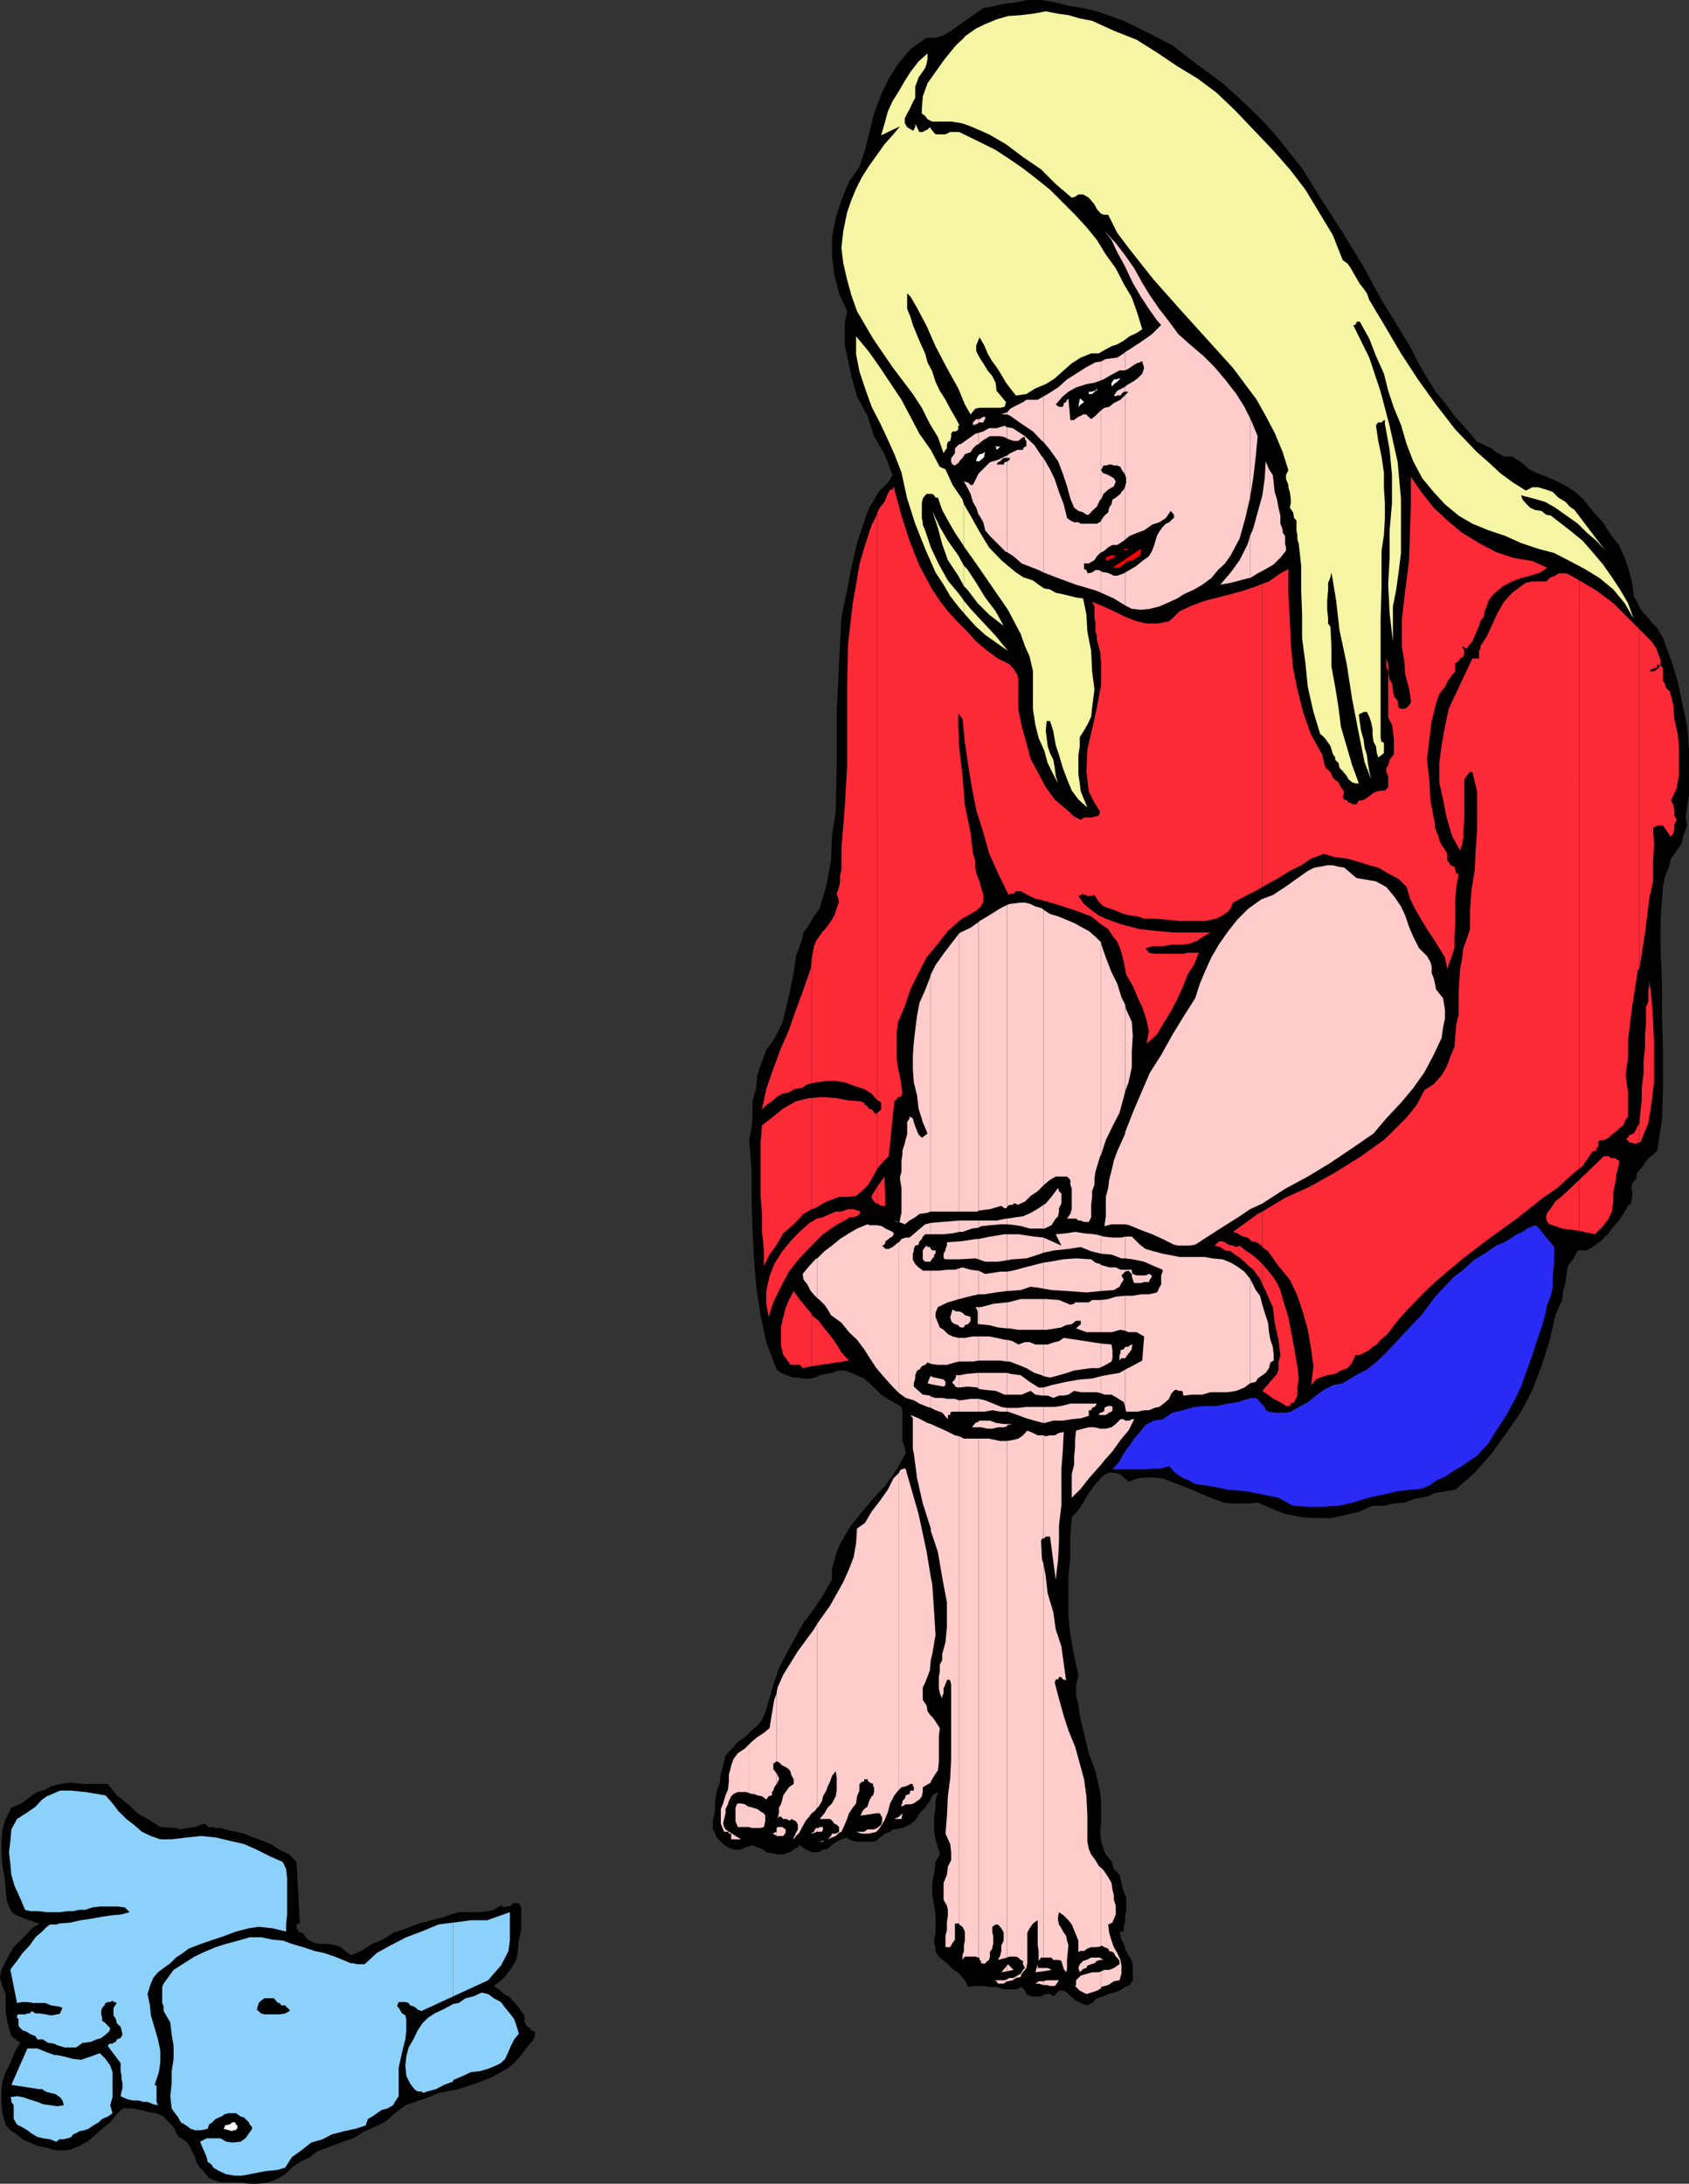 <svg xmlns="http://www.w3.org/2000/svg" width="357.098" height="461.598"><rect width="100%" height="100%" fill="#333333" stroke="none"/><path d="m258.5 17.598 3.098 2.8 3.101 2.899 2.899 2.902 2.699 3.098 5 6.3 4.3 6.903 4.301 6.7 4.399 7.198 3.8 7 4.301 7 1.7 2.801 1.699 3.399L301.5 79.5l1.898 3.098 2.102 2.601 2.2 2.899 2.398 2.699 2.199 2.601 1.203.5.898.5 1 .399.899.8.8.403.903.5h1.7l1.898 1.2 1.699 1.5 1.902.898 1.899.699 2.199 1 1.902 1 1.899 1.203 1.699 1.598 1.902 2.402 2.2 2.398 1.699 2.7 1.699 2.101 1.203 2.7.898 2.601.7 2.7.3 2.8.7 1.2.699 1.5.703.898 1 1 .7 1 1 .902.898 1.5.5.898 1.699 4.602 1.402 4.5 1 4.797 1 4.601.399 5V168l-.7 4.598.301 1.902-.8 2.2-.399 1.698-1 1.399-1.203 1.703-.5 1.898-.7 1.7-.5 2.101-.5 7v7l.301 6.7v7.398l.2 7v7.203l-.2 6.898-1 6.801-.898.899-1 .699-.703 1-.7 1-1 1.203-.199 1.2-.8.898-.2 1.199.2.5V253l-.2.7v.698l-.5.301-.199.2-1 1.699-.902 1.402-1.5 1.7-.899 1.198-1.5 1.5-1.699 1.2-1.199.699h-1.902l-.899 1.703-1.199 1.598-.3 1.699L331 271l-.5 1.898-.203 1.899-.797 1.703-.703 1.7-1.2 5.3-1.699 5.297-1.898 5-2.402 4.601-3.098 4.5-3.102 4.301-3.601 4.098-4.098 3.601-1.902.301-2.399.399-1.898.8-2.402.399-2 .8-2.399.2-2.101.5h-2.399L287.5 319.5l-2.8.7-3.403.698h-3.399l-2.8-.199-3.399-.699-3.101-1.203-2.7-1.2-1.898.2h-3.602l-1.699-.2-3.3-1.199-3.399-1.5-6.203-2.398-1.899-.203H242.2l-1.699.203-1.902.7-1-.903-.899-.7-1.199-.3h-1l-.703.3-1 .7-.5.703-.7.7-1.398 1.898-1 1.699-1.199 1.902-1.402 1.5-.301 4.098v4.3l-.399 4.102v8.598l.399 3.8.8 4.403.903 4-.5 2.2v2.198l.5 1.899.297 2.402.902 3.801 1 4.098 1.399 3.8 1 4.399.199 1.902V385l-.2 2.2.2 1.898.5 1.699.5 1.203 1.203 1.398.5 1.7 1.2 1.199.398 1.703.5 1.898.5 1.2V404l-.2.898v1l-.3 1.399v1h-.7v.203h-.199l.399 1.5.5.898.5 1.5.5.899.699 1.203.203 1v3.098l-.703 1-.899.402-1.199.797-1.199.402-1.203.301-1 .5-1.399.398-1 1-1.199.5-1.199-.5-1-.5-.902-.699-1-1-.7-.402h-1L222.7 422l-.699-.5h-.902l-1 .5h-2.2l-.898-.5-.3-.703-.7-.797-1.203.5H212.2l-1.5-.5h-1.601l-1.2-.203H206.2l-1.5.203-.699-1.402-1.203-1.399-1.399-1L200.2 415l-1.5-1.203-.902-1.2v-1l-.297-.699V410l.297-1.5v-3.602l-.297-2.101-.402-2.399V398l.402-2 .297-2.402.902-1.598-.402-1.5-.5-1.703-.297-1.598v-3.402l.297-1.7v-1.699l.5-1.601-1.2.703-.5 1.2-1 1.398-1.199 1.199-.898 1.5-1.203.902-1.5.7-1.7.3h-.398l-.5.5-.5.2-.699.199-.5.5-.5.3-.703.7-.7.199H181l-.703-.2-.797-.3-.402-.399-1.2.399-1 .5-1 .703-.898.797-1 .203-.902.5h-1.5l-1.2-.5-1.398-1-.3.5-.7.297-.203.203-.7.5-.8.2-.7.3h-1.199l-1.199-.3-1.199-.2-.902-.703-1-.297-1-.5-1.399.5-1.199.5h-1l-.902-.203-.7-.297-1-.703-1.398-1.399-.3-1-.5-.699v-1.902l.5-2v-2.098l.3-1.902.7-2 .198-1.899.5-1.699.5-2.101 1.399-1.5 1.203-1.399 1.5-1 1.398-1.402 1.2-1 1-1.2.699-1.597.703-2.402 1-3.399 1.2-3.601 1.597-3.098 1.703-3.102 1.898-3.398 2.2-2.902 1.902-2.899 1.898-3.3v-2.2l.5-1.902.5-1.7.7-1.699 1.902-3.3 2.398-3.098 2.7-3.203 2.601-2.797 2.399-3.402 1.902-3.399-.203-1.199-.5-1.402v-6l-.2-1.2L188.2 296l-1.902-1.203-1.7-1.7-1.898-1.699-2.199-1-1.902-.699h-1.2l-1.5.5-1.199.2-1.402.3-1 .5-.899.2h-1.5l-1.199-.2h-.902l-1.5-.5-1.2-.5-.898-.699-2.199-5.8-1.203-5.7-.899-6-.5-6-.3-6.3-.2-6.5v-5.7l-.5-6.5.5-2.602.2-2.398v-3.203l.8-2.797.2-2.703 1-2.899L162 222l1.7-2.402 1.698-3.301.899-3.598.8-3.601.7-3.399.5-3.601 1.203-3.301.398-1.7 1.2-1.699 1-1.699 1.199-1.699 1.402-4.8 1-5.2.2-5.3.8-5.102.2-10.5v-10.301l.5-10.399.5-10 1.199-5.601L180 120l1.2-5.203 1.698-5.098.5-1.402.5-1.2.7-1 .699-1.398.703-1 1-.902.898-1 .801-1.399L187 96l-2.203-3.8-1.399-4.302-2.199-4.101L180 79.5l-.902-4.3-.5-2.2v-4.602l.5-2.601-1.7-3.797-1-3.902-.5-4.098v-3.8l.801-4.102 1.2-3.801 1.601-3.899 2.2-3.101 1.198-3.598 1-4.101.899-3.598 1.5-4 1.601-3.402 2-3.098 1.399-1.703 1.203-1.399L195.898 8h1.899l1.703-.5 1.598-1 1.699-1.203 1.703-1.2 3.398-2.398 1.399-.199 2.902-.703L214.797.5l2.402-.5h3.098L223 .5l2.898.7 3.102.5 2.898.698 5.7 2 5.3 2.602 5 2.598L252 12.797l6.5 4.8"/><path fill="#f5f5a3" d="m203.797 129.598.703.8 1.7 1.899 2.097 1.902 2.402 1.7 2.399 1.699-2.598-3.2-2.602-2.8-2.699-2.899-1.402-1.699v2.598"/><path fill="#f5f5a3" d="m203.797 127-1-1.402-2.399-2.899-1.898-3.402-1.703-3.598-1.2-3.601-.5-1.2v-.5l-.199-.898v-3.102l.2-1 .5-.699.3-.3h1.2l.402.3.297.5h.5l.902 2.598 1.2 2.203 1.5 2.598L203.5 115l.297.5v-8.902l-.297-1-2.102-3.098-1.5-3.3-1.199-.5-1.902-3.602-2.399-3.399-1.898-3.601-1.902-3.598-2.399-3.602-2.199-3.3-2.402-3.399L181 71.098v3.8l.7 3.602 1.198 3.598L184.297 86 186 89.297l1.7 3.601L189.097 96l1.5 3.898 1.199 5.5 1.703 5.301 2.098 5.301 2.199 5 1.703 2.598 1.398 2.402 1.7 2.2 1.199 1.398V127"/><path fill="#f5f5a3" d="m203.797 123.898.703.7 2.2 2.902 2.398 2.398 3.101 2.399-1.699-3.098-2.203-2.902-1.899-3.098-1.898-2.902-.703-.7v4.301"/><path fill="#f5f5a3" d="m203.797 119.598-1.2-2.2-2.199-3.101-1.699-2.899-1.601-3.398 1.199 3.598.902 3.402 1.2 3.398 2.199 3.301 1.199 2.2v-4.301m0-4.098 2.902 4.098 3.301 4.8 3.098 4.5 2.699 5.102.902 2.598 1 2.199.7 3.101V150l.5 3.2.699 2.8 1.199 2.7.703 2.597 1.2 2.402 1 1.899-.5-1.598-.2-1.703-.3-1.7-.7-1.398-.5-1.5-.203-1.699-.2-1.602.2-2H222l.7 2.2.5 2.902.698 2.098.801 2.699.899 2.402 1 2.399L228 169l1.898 1.7-.699-1.7-.699-1.703-.203-1.7L228 163.7v-4.101l.297-1.899v-1.902l.902-1.399.7-1.199.8-1.699.2-1.902.5-3.899-.5-3.8-.2-4.301-.8-4.098-.2-3.602L229 126.5l-1.5-.203-1.203-.297-1.598-.402-1.5-.301-1.199-.7-1.203-.199-1.2-.8-1.199-.899-2.101-.699-1.5-1-1.7-1.402-1.398-1.2-2.601-2.699-2-3.3-1.899-3.399-1.402-2.402v8.902m0-30.5.203.5 1.2 2.098 1-1.2.898-.199h4.402l.898-.199.301-1-2-2.402-.199-1.7-.703-1.398-1-1.203-.899-1.5-.8-1.2-.7-1.398V73l.301-.703.399-1 1 1.703.699 1.7 1 1.698.902 1.2 1 1.601 1 1.7.899 1.199 1.199 1.5 2.203-.301 1.898-1.2 2.2-.898L223 80l1.898-1.703 1.7-1.5 1.902-1.2 2.2-.898h1.597L233.5 74l1.5-.8 1.2-.403 1.398-.797 1.199-.902 1.5-.7 1.203-.8-1-3.301-1.203-3.399-1.7-2.898-1.699-3.3-2.101-2.903-1.899-3.098L229.7 48l-2.402-2.602-2.598-2.601-2.699-2.7L219.398 38l-3.101-2.402-2.899-2-2.898-1.899L207.098 30l-3.301-1.602V85m0-56.602-1-.5h-1.899l-1 .5h-2.101l-.7-.8-.5-.7-.5.5-.5.2-.5.3h-.699l-.199-.3-.3-.7-.399-.699v.7l-.3.5v.199h-.2l-1.203-.7-.5-.898v-1l.5-1 .5-.902.703-1.5.5-.899v-2.402l.398-1 .301-.899 1.399-2 .3-.898.2-1v-1.203L194.199 13l-1.699 2.2-1.203 1.898-1.399 2.402-1.199 1.898-1 2.2-.699 2.601-.703 2.399 4-1.899-1.598 1.899L187 30.5l-1.703 2.398-1.7 2.399L182.2 37.5l-1.2 2.398-1 2.399-.902 2.601-.801 3.899-.399 3.601.399 3.301.8 3.399.903 3.3 1.2 3.399 1.698 2.902 1.7 2.899 4.101 6L193 83.297l1.898 2.902 1.7 3.399 1.699 2.8 1.203 3.399.398-.7.301-.3v-.7l.2-.699.5-.199.199-.8v-.7l.3-.5h.7l.5-.402V90h.199v-.203l-.899-1.7-1-1.699-1-1.898-1.199-1.902-.902-1.899-.7-2.199-1-1.902-.5-1.899-.699-1.5-.699-1.601-.699-1.7-.5-1.199-.5-1.699-.703-1.703V62l.703.7 1.398 2.398 2 3.8 1.899 4.301 2.402 4.598 2.399 4.3L203.797 85V28.398"/><path fill="#f5f5a3" d="m203.797 26.2 1.402.5 3.899 1.698 3.601 2.102 3.598 2.7 3.8 2.597 3.102 3.101 3.399 2.899.699-.2.703-.5h1l1.2.7 1.198 1.402.5 1 .899 1 .703.2h.797l1.902 3.8 2.399 3.2 2.601 3.3 2.7 3.399 5.5 6.199 5.699 6.3 5.601 6.2 5 6.703 1.899 3.398L269.5 91.5l1.7 4.098 1.198 3.8-.5 1v.899l.5 1.203v.5l.301 1 .2 1.398v1l-.2.899.7 1 .199 1.203.5.5v2.098l.199 1V114l.3 1 .5 4.598v5l.2 5.3v5L276 140.2l.5 5 1.2 5.301 1.398 4.598.8.699.399.5.5.703.5.7.203.698.297 1 .5.7v.5l.703.699.2 1 .698.703.801 1 .399.7.8.698.7.2h.699l-1.399-3.801-1.199-4.098-1.199-4.101-.5-4-.703-4.399-.797-4.3v-4.102l-.203-4.297-.5-.703v-1.2l-.2-1.699V127l.2-2.203v-1.598l.5-1.199.203-1 .297 1.7.703 4.3.7 6.2 1.5 7 1.198 7.698 1.399 7.2 1.203 6 1.398 3.601L289.5 163l-.3-1.703-.2-1.7-.5-1.597-.203-1.703-.5-1.7-.297-1.898-.203-1.699h.203v-.203h.297l.5-.297H289l.5 1 .398 1.2.301 1.398v1.199l.2 1.5.5.902.199 1.5.3.899.7-.5.5-.399V157l-.5-.203-.2-.797v-25.402l.2-6.7v-7.5l.5-3.3.199-3.399v-3.3l-.2-3.399v-3.102l-.5-3.398-.699-3.3-.5-3.403h.2v-.2l.3-.3h.7l.5-.5h.199v.8l1 5.5.5 5.301v6l-.5 5.7v5.8l-.297 5.7.297 6 .703 6v-7.399l.7-3.601.5-3.598.5-4.102v-11.5l-.7-7.699L293.797 90l-1.899-7.203-2.398-7.2-3.402-6.898h.5v-.3h.199V68h.703l2 3.598 1.398 3.601 1.7 3.801.902 3.598 1.2 3.601 1.5 3.598 1.198 4.101 1.399 3.602 1.902 3.598 2.399 2.902 2.402 2.598 2.898 2.402 2.899 1.7 3.402 1.398 3.598 1.199 3.3 1.5L325.2 116l3.399.898 3.3 1.7 3.2 1.699 3.101 1.902 2.899 2.399 2.402 2.902 1.898 3.297-1.199-3.297-1.699-2.902-1.703-2.598-1.899-2.703-2.199-2.598-2.101-2.402-2.7-2.2-3.101-2.398-.899-.699-1-.203-1-.797-1.398-.203-1-.5-.703-.7-.899-1-.3-.898 2.699.7 2.402.699 2.098 1.199L331.2 109l2.399 1.7 1.902 1.898 2 1.699 1.898 2.101-6.5-8.601-1-.7-.898-1-1.5-.898-1.203-1.199-1.399-.5-1.699-.5H324l-1.402.7-2.7-1.7-2.601-1.902-2.598-2.399-2.402-2.101-4.598-4.801-4.101-5.297-3.801-5.3-3.598-5.5-3.402-5.802-3.297-5.5L289 62l-.703-1-.797-1-.703-1.203-.7-1.2-.5-.898-.699-1-1-.699-2.101-5.3L276 40.097l-3.3-4.301-3.602-4.098L265 27.4l-3.902-4.102-4-3.797-3.899-2.902L248.9 14l-4.301-2.902-4.301-2.7L235.5 6.5l-4.602-2.102-2.601-.5-2.399-.699-2.199-.3-2.601-.5-2.7.5-2.601.3-2.7.2-2.398.699-2.402 1-1.899.902L204 7.7l-.203.3v18.2m0-18.2-1.7 1.598-1 1.199-1.597 2-1.703 2.402-1.7 2.399-1 2.8-.199 2.7V24l.7.5.5.7 1 .5h4l2 .3.699.2V8"/><path fill="#fcc" d="m158.398 386.2.5.198h1.899l.703-.199.297-1.199v-1.203l-.297-.5-.402-.2-1-.699-1-.3-.7-.2v4.301m0-4.301h-.199l-.699-.5-1-.199h-.5l-.203.2-.297.699V385l.297.7.203.5h2.398v-4.302m0-2.898.5.2h.5l.7.3 1 .2.699.5.203.198.5-.699.7-.199v-.703l.3-.297.2-.703.5-.7v-2.199l-.5-.699-.2-.199v-1.203l.7-.5v-14.399l-.5 1.399-.5 2.902-.5 3.098-1.2 1-1.402.902-1.2 1-.5.5V379"/><path fill="#fcc" d="m158.398 368.7-.898.898-1.5 1-.902 1.199-.5 1.402-.5 2v1.399l-.2 1.699-.5 1.203-.5 1.7-.5 1.198v3.102l.7 1.7h.8l.2.198v.2h.5v1.199h2.101l-.699-.399-.5-.3-.703-.5-.7-.399-.699-.5-.3-.5-.2-.699.2-1 .3-1.203v-.899l.5-1 .2-.699.5-1 .5-.5.902-.402h1.7l.698.203v-10.3m5.802 19.398h1.398l.5-.7v-.699l-.7-.5h-1l-.199.2v1.699"/><path fill="#fcc" d="m164.2 387.2-1 .398h.3l.7.5v-.899m0-10.101.198-.301.301-.7v-.199l-.3-.699-.2-.3v2.199"/><path fill="#fcc" d="m164.2 372.297.5.203.698.7.7.3.699.5.3.398.2.801.5.899v1l-1 .699-.7 1-.5.703-.199.898-.3 1-.399.7v1l-.3 1.402.3-.5h.399l.5.5h.699l.5.297h.3l.2-.297 1 .5.402.7v1l-.402.698-.297.7-.203.3v.399l.5-.7.703-.699.5-1 .398-.699.5-.902.7-.797.5-.703.699-.5.5-.7V343.2l-.7 1.2-3.397 4.6-3.101 5-1.2 2.7-.199 1.198v14.399m8.597 14.903h1l.203-.5v-.5h-.703l-.2.198h-.3v.801"/><path fill="#fcc" d="M172.797 386.398h-.2l-.3.301-.2.5-.5.2v.199l.5-.2h.2l.3-.199h.2v-.8m0-4.301.3-.2.7-1.199.203-1 .7-1.199.3-.902.5-1 .398-1.2.801-1 .2 1.5v2.602l-.2 1.2-.8 1.5-.899.898-.703 1.199-1 1.203h2.203l.398.297.5.703.5.2.5.5v1l-.699.398h-.8l-.2.5-.699.699-.703.3H174l-.703.2h.5l.5-.2.703-.3.898-.399.801-.3.7-.7.5-.199.699-1.5.5-1.199.402-1.203.797-1.2.703-.898.2-1.5.5-1.199v-1.402h.198v-.301h.301v-.2h.5v-.5h.7l.199.5.3.2.7.3v.5l.199.2v1l-.2.703-.3.2-.399.698-.3.801-.2.7-.699.5-.5.699v.199l-.3.5 3.398-.5H186l.297.5V384h.203v1l-.203.7-.797.698-.703.301h-1.399l-.699.5H181l1.2.399h1.398l1-.2.699-.199.703-.8 1-1.602.7-1.7.5-1.898.898-1.699.8-1 .2-.203v-67l-1.2 1.203-1.199 2.398-1.699 2.399-1.703 2.203-1.399 2.398-1.699 1.2-.199 3.101-.5 2.899-1 2.601-1.203 2.7-2.797 5-2.703 3.8v38.899m0-107.7.5.399 1 1 .703 1 .7 1.203 2.198 1.598 1.602 2 1.7 1.601 1.5 2 1.198 1.899 1.399 2.101 1.703 2 1.7 1.899 1.198 1.199.2.203v-31.902h-.2l-.8.699-.399.3-.8.403h-.7l-.699-.703.5-.2.2-.5v-.199l.698-.5.301-.3.5-.2.2-.5h.199l-.399-.5-.8-.398-.7-.3-.699-.5-1-.2h-1.602l-.5-.203-2.199.902-1.699 1-1.902 1.2-1.7 1.398-1.601 1.203-1.5 1.5v8.398"/><path fill="#fcc" d="M172.797 266h-.2l-1.5 1.598-1.398 1.699.2 1.203.8 1 .7 1.398.898 1 .5.5V266m17.301 118.5h.5l.199-1.203-.7.703v.5"/><path fill="#fcc" d="m190.098 384-1 .5h1zm0-5.703.5-.5.902-.2 1-.5h.5v.5h.2v.903h-.7l-.203.7-.797.3-.203.7-.5.5v.5l-.2.198v.5l.903-.5h1l.7-.199.698-.5.5-.3.5-.7.2-.902v-1l1.699-1v-14.098l-.7-1-.199-1.199-.8-1.203v-2.598l.5-1 1-2.601.199-2.2v-17.5l-.899-5.5L194.2 320l-2.699-9.402-.203-.2-.7.2-.3.199-.2.5v67m0-83.797 1.402 1 1.7.5 1.198.7 1.7.698.699.2v-2.399l-.2-.199-1.5-.203-.898-.797-1-.902v-.7l.301-1v-.699l.398-1 .5-.199.5-.703.7-.297.5-.5.699.297v-19.7h-1.7l-.199-.199-.699-.5-.699-.699-.3-.5-.2-.5V265l.2-.5v-.5l.3-.703.7-.2.198-.699.5-.5.2-.5.5-.5h1.199V258.5l-1.2.297-3.3 2.8h-.797l-.902.301-.5.7V294.5m0-36.203 1.199.5 1-.797 1.203-.703.898-.7 1.5-.199.899-.3V206l-.2.7-1 2.597-1.199 2.703-.5 2.598-.398 3.101-.3 2.7-.2 2.8v2.7l.2 2.898.698 2.8.301 2.7.899 2.902 1 2.399-.5.402-.7.5-.699-.703-.3-.7-.399-1-.3-.898-.2-.8-.703-.399v.398l-.5.801v2.598l-.297 1-.203.902-.5 1.5v.899l-.2 1.199v2.402l-.3 1v.7l.3 1.699v5.3l-.3 1.2V258l-.2.297m6.7 118.301.703-1.2.797-1.199.203-1.699V367l.2-1.703-.903-1.399-.7-1-.3-.199v13.899m0-25.7.3-1.199.7-4.101-.297-4.801-.402-6-.301-1.399v17.5"/><path fill="#fcc" d="m196.797 323.598 1.5 4.5.902 5.3 1 5.301V344l-.3 3.098-.7 2.601v1.2l-.5 1v1.398l-.199 1.203v2.398l.2 1 .5 1.2v-.5l.3-.7v-1l.398-.898.301-.8.2-.2.5.2.199 1v15.597l-.2 4.101-.5 3.801L200.2 384l-.3 3.598 1 2.199.199 1.703v1.7l-.7 1.398-.199 1.699-.7 1.703v3.598l.7 1.199.198.902v1.2l-.199 1.5V408l-.3 1.2v2.398h1l.199-.399.3-.5.5-.699v-3.402h.899v.199-103.2l-.899-.199-2-1-1.601-.699-1.5-.699v22.598m0-22.598-.7-.203-1.898-1-1.699-.7.5.7v6.5l.2.902.698 5.301 1.2 5.297 1.699 5.3v.5V301m0-3.402 1 .5 1.402.5 1.2 1.402v-.902h.5v-.5h.199v-.2h1.699V296l-.899-.3h-1.5l-1.199-.2h-1.402l-1-.3v2.398m0-5 2.703.5.398-.301v-.7l-.398-.5-.8-.199h-.2l-.703-.199h-.297l-.703-.3v1.699m0-1.7v-.199l-.7 1.7.7.199v-1.7m0-2.601 1.5.203h1.902l1.7-.5.898-.203v-5h-.2l-1.199-.297-1-.5-.898-.902-.8-.5-.403-1-.5-1.2v-.898l.5-1.203 2.101-1 2.399-.7v-6.5l-.899.301H200.2l-1.699.2h-1.703v19.699m-.001-21.899.3-.199V266l.403-.3v-.5l.297-.2v-.703h-.7l-.3-.297v2.398m0-2.398-.2-.402h-.5l-.199-.301-.3.3-.5.7v1.902l.5.5h1.199V264m0-3.102h2.703l1.898-.199 1.399-.3V258l-3.598.297-2.402.203v2.398m0-4.8h6v-58.801l-1.7 2.203-1.597 2.098-1.703 2.402-1 2v50.098"/><path fill="#fcc" d="m202.797 406.797.703.5.5 1v1.902l-.203 1v1.2l-.297.898v1l.297-.5.203-.2h2.398l.301.2h.2v-109.7h-3.102l-1-.5v103.2m0-108.399h4.101V295.7H205.2l-2.101.301h-.301v2.398m-.001-5.102 1.703-.2 2.2.2.198.3V290.2h-.199l-2.199.2-1.703.3v2.598"/><path fill="#fcc" d="M202.797 290.7h-.7v.5l-.199.198v.2l-.5.5v.3l.5.399v.3l.7.2h.199v-2.598m0-2.902h2.902l1.2-.2V282.5h-1.2l-1.699.297h-1.203v5m0-7.399.3.2h.7l.203-.5.7-.2.5-.699v-.8l-.5-.2-.7-.199-.5-.5-.703-.3v3.198m0-3.198h-.7l-.699-.403-.5 1.601.2.801.3.399.5.3.7.2.199.3V277.2m0-2.602 2.703-.7 1.398-.3v-5h-.199l-1.5-.2-1.699-.5-.703.2v6.5m0-8.398 3.402-.2.7.2v-4.302h-.5l-3.301.5h-.301v3.801m0-3.801-2.598.2v.699l-.3.703v.297l-.399.703v1l.398.2h2.899v-3.802m0-2h.703l2-.699 1.398-.199V258h-4.101v2.398m0-4.3h3.902l.2-.2v-61l-1.7 1.2-2.101 1-.301.199v58.8m0-158.597.703-.703.5-.797 1.2-.402.5-.801.698-.7.5-.199V91.5l-.699.2-1.699 1.198-1.402 1h-.301V97.5m0-3.602-.899.899v1l-.5.703-.3.297v.902l.3.5.5.2.899-.7v-3.8m4.101 319.898h.2v.5l.3.203v.5h.5v.2l.399-.2.5-.5.3-.203.2-.7v-1l.5-.699v-.3l.203-.7V409.2l-.203-.699v-1.203l.703-.5h.5l.7.8.5.903v1.7l-.5 1v1.198l-.2.899-.5 1 1.898-.5v-109.2H211.5l-1-.199-1.402-.3h-2.2v109.699m0-112.098h.5l1.399.3h1l1.203-.3h1.2l.698-.2v-.5h-.699l-1.5-.203-1.402-.5h-2.2l-.199.203v1.2m0-1.2-.699.297-.699.902h1.398V300.5m0-2.102h1.2l1.699-.3 1.703.3h1.398v-.8l-1.199-.2L210 296.7l-1.703-.699-1.399-.3v2.698m0-4.801 1.399.199 2.203.203 1.898.797h.5v-4.598h-6v3.399"/><path fill="#fcc" d="M206.898 287.598h4.602l1.398.199v-4.598h-.5l-1.699-.402-1.601-.297h-2.2v5.098m0-7.7 2.2.2 1.902.5 1.898.199v-5.5l-2.898.3-2.602.7h-.5v3.601"/><path fill="#fcc" d="M206.898 276.297H204.7h1.5l.2.203.3.7v2.698h.2v-3.601m-.002-2.699h1.2l2.402-.399 2.398-.3v-4.102H211.5l-3.203.5-1.399-.7v5m0-7.397 1.399.5H211l1.898-.302v-5.5h-.5l-3.101.5-2.399.5v4.301m0-6.699.5-.3 1.899-.2 2.203-.203h1.398v-1.2h-.199l-2 .403h-3.8v1.5m-.001-3.602 2.399-.3 2.402-.7.7.5h.3l.2-.199v-63.902L211.5 192l-2.402 1.5-2 1.2-.2.198v61m0-147.101.2.203.8 1.398.399 1.7 1 1.199 3.402 3.402h.2V96.297l-.5.203-1.399.7-1.703.5-2.399 2.398v8.699m0-8.699-.5 1-.699 1.402h-.5l-.5-.5h-.199l-.5-.203h-.203l-.297-.5 1 1.703.7 1.398.5 1.7.698 1.199.5 1.5v-8.7m0-6.199.5-.5.7-.5 1.199-.699h2.203l.898.2.5.3v-2.402l-.5-.297-1.699.5h-1.601l-1.2.7-1 .3v2.398m0-4.601h1l.2-.5.199-.2v-.5h-.399l-.8.5h-.2v.7"/><path fill="#fcc" d="M206.898 88.598h-.5l-.699.699v.5h.5l.2-.2h.3l.2-.3v-.7m5.999 330.2h.2l1-.2.699-.5 1-.199.203-.699.7-.8.3-.399.2-1v-6.5l.5-.902.698-1 1-.7v5.301l.2 1.2v2.101l.5-.703h.5V330.5l-.301-.902-.2-4.098h.2v-.3h.3v-21.802h-1.199l-1-.5-1.199-.5-.902 1-1 .7-1.2.3-1.199.2v109.199l.5-.2h1.399l.5.2.5.5.5.203v.7l.402.8-.402.398-.5.801-.7.399-.8.5h-.899l-.5.3v.399m0-.399-.5.2H210h.5v.199h.2l.3.5h1.2l.698-.5v-.399"/><path fill="#fcc" d="m212.898 416.7 1.399-.302-1.2-1.199-.199.301v1.2"/><path fill="#fcc" d="m212.898 415.5-1.199 1.398 1.2-.199zm0-114 .2-.3 1-.2h-1.2v.5m0-3.102h.2l2 .7 1.902.699 1.7.5 1.898.5v-3.399H217l-1.703.2h-2.399v.8m0-3.601H216l1.898-.797 1 .797 1.399.203h.3v-1.703h-1l-1.898-1.2-1.902-1.398-2.2-.3-.699-.2v4.598m0-7h.5l1.899.703 1.703.7 1.7 1 1.597.5.3.198V284.2h-1.699l-1.199-.5h-1l-1.402.5-1.2-.699-1.199-.3v4.597m0-7.001h.5l1.899.3h5.3v-6.5h-4.8l-2.7.7h-.199v5.5m0-7.899h.2l2.699-.199 2.101-.699 1.7.2 1 .198v-5.5l-1.2.301-2.699.7-2.601.699-1.2.199v4.101m0-6.5 1.2-.199L217 266l3.098-1 .5-.203v-3.2l-1.899-.199-3.402-.5h-2.399v5.5m0-7.601h.2l1.699.203 1.203.2 1.7.5h2.898v-5l-1 .698-1.7 1-1.601.7-1.5.199-1.899.3v1.2m0-3.597.2-.302.3-.199h.7l.199-.3h.5l.3.3L216.7 254l1.2-1.203 1.5-1 1.199-1.2v-58.3l-.301-.297-1.399-.402-1-.5-1.199-.301h-.902l-2.399.3-.5.2v63.902m-.001-138.499 1.399.898 1.703 1.5 3.598 1.402 1 .5V96.797l-.301-.297-1.598-2.402-2-1.899-2.601-1.699-1.2-.203v2.402l.5.2.899.3h1l1-.8h.402v.5l.301.3v1.2h-.3l-.403.398v.3h-1.2l-1.5.7-.699.5v20.402m0-29.101.7.3 2.402 1.7 2.398 1.601 1.899 2 .3.2v-9.602l-1.199.703H217l-.703.5-2 1-.7.398-.699.801v.399"/><path fill="#fcc" d="M212.898 87.2h-.199l-1 .398h1.2v-.399m7.699 332.399h.699l.703.199h1l.2-.2.698-1h-2.601l-.7.2v.8"/><path fill="#fcc" d="M220.598 418.797h-1l-.7.5h.7l1 .3v-.8m0-2.097 1.699-.302-.297-.199-.5-.199h-.902v.7m0-.7h-1.2v-.8l-.5 1.698 1.7-.199V416m0-2.203h1.699l.402.5h1.2l.5.203.3 1 .2.7.5.698.199-.699v-1.902l.3-3.098-.3-1-.2-1-.5-.699-.5-.902-.5-.801-.199-.899v-.699l.2-1 1 .7 1 1 .699.898.5 1.203.402 1 .5 1.2v2.398l.5-.2h.7l.698-.5.801-.3h1.2l.898-.2v-16.601l-.5-.399-.7-1.199L230.7 392l-.5-1.203-.3-1.5v-5.5l-.2-4.098-.5-3.601-.902-3.301-1-3.598-1.399-3.402-1-3.098-1-3.601-.898-3.399.2-.699h.5l.198-.5h.5l.301.5h.2l.5.2-.5-3.602-.5-3.598-1.2-3.602-.5-3.601-1.199-4-.402-3.598-.5-2.699v83.297m-.001-88.597h.199l.3-.403H222l1.2 9.101.5-4.101.198-3.797v-3.602l.5-4.101v-7.7l.301-3.8.2-4.098-1 .2-.899.5h-1l-.902.199-.5-.2V325.2m0-24.403h.199l1.902-.5h2l1.899-.297 1.902-.203 1.7-.5v-1.2h.5l.198-.5.5-.199.2-.199.3-.5h-5.601l-1.899.5-1.699.2h-2.101v3.398m0-5.797h.902l1.2.5 1.198-.5h1l1-.203 1.2-.797 1.402.297h3.398l.899.203v-3.602l-1.899.5-2.601.2-2.899.5-3.101.699-1.7.5V295m.001-4.102 1.402.301 1.898-.5 1.7-.5 1.5-.5 1.402-.199 2.2-.3h1.597l.5-.2v-5l-7.899-1.203-1 .703-.898.2-1.5.5h-.902v6.698m0-9.8h.699l1.902-.301 1.2-.2 1-.5 1.199-.199.902-.699h1v.7l-1 .898 2.2.8h3.097v-6.8h-1.899l-.699.5h-2.902l-.2.3-.8.2-2.399-1-2.601-.2h-.7v6.5m.001-8.699 1.699.301 3.3.2 4.102.3 3.098-.3v-5.5l-.2-.2-1-.3-.898-.7L227.5 266l-2.8.2-2.7.5-1.402.198v5.5m0-7.601 2.402-.5 2.898-.297 2.602-.402 2.2.902 2.097.5v-3.8l-1.399-.302-2.199-.199-1.902-.3-1.899.3-2.199.2 1.2 2.398-3.102-1.399-.7-.3v3.199m.001-5.097h.199l1.5-.7.902-1.402.5-.5.2-1v-.7l.5-1v-2.101l-.5-.5-.2-.7-1.402 1.903-1.2 1.398-.5.301v5"/><path fill="#fcc" d="m220.598 250.598.199-.2 1.203-1 1.2-.699h2.398l.699.7v1l.3.898v4.3l-.3 1-.7 1h1.903l.5.403h.5l.7.297h1l.5-1v-2.598l.198-1.699v-1.203l.5-1.399V249.2l.2-1.5 1-3.3.199-.301V199.2l-1.2-1.199-1.398-1.203-1.699-.899-1.203-.699-1.899-.8-1.699-.7-1.699-.5-1.402-.902v58.3m0-129.598 3.101 1.2 3.801 1.398 4.098 1.199 1.199.5v-15.098l-.899.5H228.5l-.5-.3h-.902l-.801-.399-.7-.5-.699-2.902-1-2.598-.898-2.703-1-2.098-1.402-2.402V121"/><path fill="#fcc" d="m220.598 93.398 1.402 1.7 1.7 2.402 1 2.598.898 2.699.699 2.601.8 1.899.903.703 1 .297.7.5h.5l.698-.797 1-.902.7-1.5h.199v-29.2l-1.2.2-1.898 1L227.5 79l-1.902 1.2-1.899 1.698-2.199 1.399-.902.5v9.601m12.199 326.899V420l1.5-.402 1.203-.801 1.2-.2.398-1.398V415.5l-.2-1.203-.699-1.5-.699-1.2-.5-1.398-.5-1.699-.203-1.703.902-.399.301-.8.398-.899v-1.902l-.398-1.2v-1l-.3-1.199L235 398l-.703-1.203-1-1.5-.5-.5v16.601-.199l.703.399.797.3.203.5.7.2.3.199.398.8.301.2.5.703v.7l-1.199.8-1 .398h-1l-.703.301v3.598"/><path fill="#fcc" d="m232.797 416.7-.5.198h-1.399l-1 .301-1.398.399-1 1v1l-.203.199 1 1 1.402.703 1-.3 1.2-.403.898-.5v-3.598m0-2.402h.5l-.5-.297zm0 0"/><path fill="#fcc" d="m232.797 414-.2-.203H230.7l-1 .5-.699.203-.703.7-.297.8.297.898.703-.699.7-.199.198-.5.801-.3.7-.2.5-.5.699-.203h.199V414m-.001-104.402.703-.899 1.7-1.902 1.698-2.399 1-1.199v-2.902l-.3-.297h-.7l-1 1-.898.7-1.203.3h-1v7.598m0-7.598h-.2l-1.199-.3H230.2l-1.2.3-1.5.398-.203 2V306l-.2 2v1.598l-.5 2v5l1.903-1.899 1.7-2.199 1.698-1.902.899-1V302m0-2.902h1l.703-.5.5-.2.2-.3v-.7l-.2-.199h-.703l-.5.2-.297.199v.5l-.203.3-.5.2v.5m0-.5h-.2l-.3.5h.5v-.5m0-4.098.703.297h1.5l1.2.703 1.398.898.3 1V289.5l-1.199.7-2.902.5-1 .198v3.602m0-5.5 1-.5 1.203-.703.2-.7v-1.699l-.2-1.199-2.203-.199v5m0-7.402H235l1.898-.5 1 .199v-7.399l-2 .2-1.601.5-1.5.199v6.8m0-8.699 2.703-.199 1.2-.699.398-.8.5-.7-.5-.902.8-.801v-.399h-1l-1-.5H234.5l-1-.3-.703-.2v5.5m0-7.898 2.203.2 2.098.8h.8v-4.602l-.8.2h-1.899l-1.902-.2-.5-.199V265m0-20.902 1-3.098 1.402-2.902 1.5-2.899.899-3.3.3-1.2v-18.3l-.8-1.602-.899-2.899L235 205.5l-1.203-3.102-1-2.898v-.3 44.898m0-118.801 2.703 1.203 2.398 1.5v-25.203l-.3.703-.5.5-.2.398-1 .801-.699.399-.199 1-.5.699-.203 1-.797.703-.703 1v15.297m0-19.699.5-1.2 1-.898 1.203-.703.398-1-.398-.7-.5-.3-.703-.399-.797-.3h-.203l-.5-.7.5-1h.5l.703-.199h.5l.5.2h.7l.698.3.2.5.5.7.3.5v-26l-.3.3-1.399.899-2.402.3-1 .5v29.2m5.101 197.602.7-.802 1.199-2.398h-.5l-.5.297h-.899v2.902"/><path fill="#fcc" d="m237.898 297.398.2 1h2.402l1.398-.3h1l1.2-.5 1-.2.902-.699 1.2-1v-.199l.3-.5v-.203l.398-.5.301-.297.2-.203h.5l.199.203h.8l.2.297v.5l.199.203 1.703-.203h2.2l1.698-.5h3.602l1.898-.297 1.7-.703 1.199-.899v-22.101l-1.2-1.5-1.699-1.2-1.199-.699-1.699-.699-2.203-.199-1.598-.3h-5.3l-3.602-.7-1.899-.5-1.699-.5-1.199-.902-1.703-1.7h-1.399V266l1.602.2 2.398.5 2 .898 1.899.8v.399l-.297.8v1.903l-.402.7-.301.698-.2.301-1.699.399H241.2l-1.699.3h-1.602v7.399l.7.3h1.699l1.601.903-.398 5.098-2.203 1.199-1.399.703v7.898"/><path fill="#fcc" d="m237.898 287.098.2-.301.5-.7.199-.199.5-.699v-.5l.203-.5-.703.2-.2.3h-.699v2.399m0-2.398-.3.5-.7.198v.7l-.199.3v1.2l.399-.5h.8v-2.399m0-15.902.7-.2.699.7v.5l.203.703.297.7h1.402l.7-.2h1l.199-.5.5-.703-.5-.5h-.2l-.699.3h-1.902l-.797-.3-.203-.5v-.399h-1.399v.399m0-10 .899.203 2.402 1 2.399.898 2.199 1 2.402 1.2.899.199h2.402l1.2-.2 4.8-3.097 4.598-2.902 2.199-1.5v-63.801L264 192l-2.402 2.398-1.899 2.399-1.902 2.703-1.7 2.898-1.398 3.102-1 2.398-1 3.102-2.601 4.098-2.2 3.601L245.5 223l-2.402 3.797-1.899 4.402-1.699 4-1.602 4.098v19.5m0-19.5v.3l-1.699 3.801-.699 1.899-.5 2.203-.5 1.898-.203 1.7-.5 1.902v4.098l-.297 2.101 1.5-.402h2.898v-19.5m0-8.597.7-1.903.699-3.2v-3.3l.203-3.399-.203-2.898-1.2-2.602-.199-1V230.7m0-102.7 1.399.7 1.902.198 1.899-.199 2-.5 1.601-.699 2.2-1 1.398-.902 2.203-1 1.7-1 1.898-1.399 1.402-1.699 1.5-1.402 1.2-1.7 1.898-3.601 1.199-4.297 1-4.3V88.397l-1.2-2.398-1.699-2.703L259 80.199l-2.203-2.601-2.399-2.399L251.797 73l-2.7-2.402L247.2 68l-2.101-2.703-2-2.899-1.598-2.601-1.703-3.098-1.9-2.699v2.398l1.602 3.399 1.7 2.902 1.698 2.598 1.7 2.402.902 1-.902.899-1 1-1.399 1-1 .699-1.402.902-1.2.801-.699.398v26l.2.7V102l-.2.797V128m0-74-2-2.602-2.398-2.601 1.5 1.902 1.2 2.598 1.698 3.101V54m26.399 238.398 1.203-.3.398-.7 1-.699.7-.5.699-1 .3-1.199.7-.402v-1.2l-.2-1.699-.5-1.5-.3-1.601-.2-2-.699-2.098-.5-1.703-.5-1.899-.898-1.199-1.203-2.402v22.101m0-36.8 2.601-1.2 4.801-3.101 4.801-2.598 4.797-2.902 4.601-3.098 4.5-3.101 2.7-3.2 3.101-3.3 2.598-3.098 2.402-3.402 1.899-3.598 1.699-3.602.3-2.199.403-1.902v-1.899l-.402-2.398-.801-1-.7-.902-.199-1.2-.3-1.199-.399-1v-1.402l-.3-1-.7-1.2-1.699-1.699-1.203-2.398-.899-2.102-.8-2.398-.899-1.902-1.5-2.2-1.601-1.898-2.2-1.203-4.101-.7-1.2-1-1.398-1.199L283 183.2l-1.203-.3h-1.2l-1.5.3-1.199.2-1.398.699-2.402 1.699-2.399 1.703-2.601 1.7-2.399.898-2.402 1.699v63.8m0-133.398 1.601-1 1.7-.903 1.699-1 1.402-1.399 1.2-1.5v-.699l-.2-.699v-1.703l-.5-.7v-.5l-.199-.699-.3-.699V109l-.403-1.703-.297-1.7-.5-1.597-.203-2-.2-1.602-.8-1.199-.7-1.699-.199 3.598-.5 3.601-1 3.598-.898 3.3-.703 1.7v8.902"/><path fill="#fcc" d="m264.297 113.297-.5 1.703-1.7 3.398L260.2 121l-2.2 2.598 2.2-.399 1.898-.5 1.902-.5h.297v-8.902m0-8.097.703-4.403.5-4.297.398-4.3-1.199-2.903-.402-.899V105.2m-74.399 153.097-1-.297.7.297zm29 161-.5.3.5-.3"/><path d="m235.5 83.598.398.199.301-.2h.7l.199-.3.5-.5h1l-1 1-.7.703-1.398.7-1 .8-1 .2-.902.698-1 1-.899.7-.8-.7-.2-.3H229l-.5.3-.5.2-.703.5-.2.199h-.8l-.399-4.5-.3.203-.2.5-.5.2v.3l-.199.5h-.8l-.7-.5 1.5-1.703 1.2-1 1.601-.899 2.2-.699 1.698-.3 1.899-.7 1.703-1 1.7-.902h1.198l.899-.5.703-.5.797-.5.703-.2.2-.199h.3l.398 1.399L241.5 79l-1 1-1 .7-.902.5-1 .698-1.399.7-.699 1"/><path fill="#fff" d="M231.898 82.098v.5h-.3v.199h-.2l-.5.5h-1 .301v-.5h.7l.5-.2h.199l.3-.5m-24.5 15.103.5-.403.2-.297V96l.199-.203-.2-.2-.199.2-.5.203v1.2m0-1.2h-.3l-.399.5-.3.7v.3h.699l.3-.3V96m3.302-.902.8-.7h-.8zm0-.7-.2-.3.2 1zm17.8-8.898.7-.5-.7-.703zm0-1.203h-.203L228 86l.5-.5v-1.203m7.398-3.399.301-.199.7-.699h-.2l-.8.2v.698m-.001-.698h-.398l-.3.5-.2.198v.7h.2l.3-.399.398-.3v-.7m1-.199.2-.5-.2.5"/><path d="m213.598 96.797-.2.402-.3.301-.7.2-.199.5h-1.5l.301-.5.5-.2.2-.3.5-.403h1.398"/><path fill="#fc2936" d="m171.598 288.797 7.902-1.2-1.602-1.699-1-1.699-1.199-1.699-1.402-1.703-1.2-1.598-1.5-1.199v-.3 11.097"/><path fill="#fc2936" d="m171.598 277.7-1.2-1.403-1.398-1.7-1.203-1.699-1 1.899-.7 1.703-.5 1.898-.5 2.2v3.8l.5 2 1.2 1.602.3.5H169l.5.297v.402l2.098-.402v-11.098m0-14.402 2.402-2.399 2.7-1.898 2.597-1.402.203-.301h.797l.703-.2h.2l.698-.699v-.3l-1.398-.5h-1.203l-1.399.5H176.7l-1.199.5-1.5.699-1.402.3-1 .7v5m-.001-5h-.2L169 260.398l-1.902 2-1.7 2.102-1.699 2.7-1 2.597-.699 3.101v2.7l.5 2.8 1-3.101 1.598-3.297 1.699-3.203L169 266l2.598-2.703v-5m0-2.699.699-.2 2.402-1.398 2.7-1h1.898l1.703-.203 1.2-1 1.398-1.399 1-1.699.902-1.699v-11.8l-.203.3-.5-.3-.2-.403-.3-.297-.7-.203-.199-.5-.5-.2-.199-.5-.8-.3-2.602-.2-2.598-.5-2.902-.199-2.2.2v23.5"/><path fill="#fc2936" d="M171.598 232.098h-.5l-2.801.699-2.7 1.5L163.5 236l-2.402 1.898-.301 3.801v11.098l.3 3.8v3.801L161.5 264v3.598l1.2-2.399 1.5-2.101 1.398-2.399 2.199-1.902 2.101-2.2 1.7-1v-23.5m0-3.097 1-.203 2.101-.297h2l1.899.297 1.902.703 2.2.7 1.597 1 1.203 1.398V108.297l-.203.703-.7 1.398-.3.5-1.399 4.301-1.199 4.098-.699 4.3-.703 3.903-1 8.598-.2 8.699V162l-.5 8.7-.699 8.597v4.601l-.3 1.2v1.402l-.2 1-.5 1.398.5 1.7-.5 1.402-.5 1.5-.699 1.2-1 1.398-.902 1-1.2 1.699-.5 1.203-.5 2.797V229"/><path fill="#fc2936" d="m171.598 202.797-.2 2-1.5 4.3-1.601 4.301-1.5 4.301-1.7 3.899-1.597 4.3-1.5 4.301-.902 4.301.902-.902 1.2-.801 1-.899 1.198-.699 1.399-.3 1.203-.7 1.5-.199 1.2-.8.898-.2v-26.203m13.902 51.601.5.301.297.2h.902l-.199-6.2-1.5 2.098v3.601"/><path fill="#fc2936" d="m185.5 250.797-1.203 2v.402l.3.5.2.301.5.398h.203v-3.601m0-3.797 1-1.203 1.398-1.399 1.2-11.8h.5v-.5h.3v-.2h.399l.3-.3.2-.399-.2-1.699-.3-1.703-.399-1.899-.3-1.898v-6l.3-2 1.399-3.3 1.203-3.602 1.7-3.399 1.698-3.3 2.399-2.899 2.101-2.703 2.7-2.399 3.3-1.898 1-.902.5-1v-1.399l-.5-1.699-.3-1.203-.7-1.7-.199-1.398V182l-.5-1.703-.5-4.297-1.199-5.8-.5-6.2-.703-6-.2-4.602V151h.2l.703 1 .5 5 .7 4.797.8 4.8.898 4.602 1.5 4.801 1.2 4.297 1.902 4.3 2.098 4.301.3.301.2-.3h.699l.5-.5h1l2.902 1.5 2.801.699 3.2 1 2.8.902 3.2 1.2 2.097 1.698 1.5 1 .902 1.399 1 1.203.7 1.7.699 2.597.5 2.703 1.402 2.398 1 2.399 1 2.101.898 2.7.5 2.402-.5 2.598 2.2-1.899 1.402-2.402 1.5-2.399 1.398-2.699 1.2-2.601 1-2.598 1.402-2.203 1-2.598-.3.2h-2.102l-.801.199h-6.399l-1-.2-.699-1 1.7-.398h1.898l2.101-.3h1.5l2.102-.2 1.7-.703 1.198-.797 1.5-.902H248.2l-3.601-.301-3.598-.399-3.902-1-3.301-1.199-1.5-.699-1.399-1-1.699-1.402-1.199-1.7.5-.199.5-.3.2.3h.5l.198.2h.801l.7-.2.898 1.399 1 1 1.203.402 1.398.5 1.7.7 1.199.3 1.703.2 1.398.5h2.2l2.601.198 2.7.301h5.3l2.399-.5 1.402-.699 1-.703.7-.797.5-1.203 2.597-1.399 2.402-1.199 1.2-.699v-64.102l-1.2.5-2.601.899-2.899.8-2.699.7-2.8.703-2.7 1-2.602 1.2-1.199 1.198-1 .899-1.402.3-1 .2h-2.399l-2.101-.5-2.399-.899-2.398-1.199-2.203-1-2.399-1 .5 1v2.399l.2 1v1.902l.3.898v.801l.7 2.598.199 2.402v4.598l-.899 4.8-1 4.5-1 4.301L229.7 163l.2 1.898.3 2.399 1.2 2.402 1.199 1.899-.301.8-.7.2h-.199l-.5.199H229.2l-.699.5-1.402-.7-1.5-1.398-1.2-1L223 169l-1.902-2.602-1.7-3.199-1.5-2.8L217 157l-1-3.602-.703-3.398v-6.203l-.2-1.2-.8-1.199-.899-1L211 139.2l-2.203-1.601-2.399-2-1.898-2.098-1.902-1.902-2.2-2.399-1.698-2.2-1.601-2.402-2.7-5-2.101-5.301-1.7-5.297-1.5-5.5v-.5h-.199l-.199.5h-.5l-.5.898-.699 1.7-1 1.199-.5 1v124.3l.5.2.297.3v1.403l-.297.297-.5.402V247m81.397 24.5.7 1.398 1.5 3.399.402 3.3.797 3.602.402 3.2-.402 1.601v1.5l-.297.898-.703.801-2.399 2.801 2.399 1.7 1.902 1 .7.5h.8l.2-.5.699-.302.699-1.398v-1.703l.3-1.899-.3-2.601-.899-5.098-1-5.3-1.199-3.801-.5-1.899-.699-1.5-.902-1.402-1-1.2-1.2-1.398v4.301"/><path fill="#fc2936" d="m266.898 267.2-1-1-1.199-1-1.402-.903-1.2-1-.699.3-.699-.3-1-.2-.699-.5-.5-.199h-.703l-.297.2-.703.699 1.203.3 1 .7 1.2.203.898.7 1.199.8.8.7.903.898 1 .8 1.398 1.899.5 1.203v-4.3m0-3.602.5.402.7.5 2.199 3.098 2.402 2.902 1.598 3.398 1.203 3.602 1 3.598.7 4.101.5 3.598-.5 4 1-1.2.898-.398 1.5-.5 1.699-.3 1.203-.7 1.398-.5 1-1.199.7-1.602h.902l2-1 .7-.699.898-.5.8-1 .899-.699.703-.703 2.2-2.899 2.398-2.601 2.601-2.7 2.7-2.597 5.699-4.8 5.601-4.302 6-4.3 5.5-4.399 3.098-2.101 2.601-2.399 2-1.699V122.7l-.8-.5-.899-.5-1-.5H329.5l-.703.5-.899.3-1 .898H324l-1.402.301-1 .7-1.899 1.398-1.699 1.902-1.402 2.399-1 2.199-1.2 2.601-1.398 2.2v.5l-.3.5v1.601h-1.403l-5 10.598-.797 3.8-.703 3.903-.5 3.797v4.101l.8 3.602.7 3.598 1.203 4.101 1.7 3.098.398-1.2.3-1.699V175.2l.2-1.601V164.7l.5-.699.199-.3.5-.5h.5l1 4.097v8.203l-.297 4.098-.203 4.3-.7 4.301-.3 4.301v3.898l-.7 2.102-.699 1.898-.3 2.399-.399 2-.3 4.8v4.801l-.5 2.102-.399 4.797-.8 1.902-.903 2.399-1 1.699-1.7 1.902-1.898 1.2-1.699 3.199-2.102 2.601-2.199 2.2-2.402 2.398-5 3.601-5.297 3.301-5.5 3.098-5.3 2.402-4.802 2.899v7.5"/><path fill="#fc2936" d="m266.898 256.098-1 .5-5.199 3.8.899.301 1.199.7 1 .199.902.8 1 .2 1 .699.2.3v-7.5m-.001-68.597 1.2-.703 2.199-1.2 2.402-1.5 2.399-1.199 2.101-1.398 2.7-1 2.398.7 2.601.3 2.399.7 2.203.698 1.898.5 2.399 1.399 1.902 1 1.7 1.703.699 2.398 1 2.102 1.402 2.398 1.2 2 1.398 2.102 1.199 1.898 1.203 2 .5 2.399.7-2 .8-2.399v-2.601l.2-2.399v-5.3l.198-2.598.5-2.703-.5-.2-.398-1.398-.8-.3-.403-.7L306 182v-1.5l-.5-.902-.703-1-.5-1-.2-.899-.5-1.199-.199-.5v-1l-.3-1.203-.7-3.797-.199-4.102-.5-4.3.5-4.301.5-3.899.899-3.601.699-2.098 1.203-1.5.797-1.601 1.402-1.7V140.2l.7-.5.3-.5.7-.402.199-.797v-.402l-.5-1 1 .5.699-1 .5-.5 1-2.399.402-.902.301-1 .7-.899.198-1.199.5-1.199.301-1 .7-1 .699-.703 1.699-1.399 1.902-1 1.899-.699 1.902-.5 2.2-.699 1.398-1-3.098-1.402-4.102-.7-3.601-1.199-3.598-1.902-3.601-2.2L306 110l-2.902-2.703L300.5 104l-2.203-3.203v5.8l-.399 12-.8 6.2-.7 6v6l.5 2.902.2 2.899.8 2.902.399 2.598v.3l-.2.399-.199.3-.5.5-.3.2h-.899l-.5-.2-.199-1.5-.8-.898-.2-1.5-.203-1.199-.5-.902-.297-1.5v9.601l.797 1.5.203 1.399.2 1.699v3.101l-.903 1.2-.297 1.199-.402.5v.902l.402.801v2.398l-.703.7h-.7l-1 .199-.699.3-.5.403-1.398 1-.703.2h-.5l-.5.8h-.899l-.3-.3h-.5l-.2-.5-.699-.2-.3-.5.3-1.203-.699-.899-.5-1-1.203-1-.5-1.199-1-.902-.399-1.2-.3-1.5-2.399-4.3-1.699-4.797-1.203-4.8-.899-4.5-.5-5.102-.199-5.301-.3-5.2v-5.3l-1.7.902-2.402 1.7-1.399.5V187.5m67 72.7.899.198 2.402.5 1.7-1.699 1.199-1.601.699-1.5.3-2.098v-2l.403-1.902.297-2.098.5-2v-.703l-.5-.2-.297-.3h-.902l-.5-.399h-1l-5.2 5V260.2"/><path fill="#fc2936" d="m333.898 249.398-3.601 3.399-1.5 1.203-.899 1.398-.8 1-.2.7v.5l.2.699.5.5.699.203 2 .7 2.402.3 1.2.2v-10.802m-.001-2.398.7-.5 2.101-3.102.801-.199v-.5l.398-.3v-.899l.301-.5h.899l1-.5.699-.703 1-.7.703-.699.7-.5.5-1.199.5-.699v-5.102l-.5-3.601.5-3.797v-3.602l.898-7.199 1.199-7.699.3-.203V133l-2.199-2.203-3.3-3.297-3.598-2.703-3.602-2.098V247m12.7-5.5h.199l1.703-4.102.7-4.3.5-4.301v-8.399l-.2-4.8-.3-4.399-.5-4v1.2l-.2.898v2.402l-.5 1.2v3.398l-.203 2.601v2.7l-.297 2.601v2.598l-.402 3.203v2.598l-.301 2.601-.2 2.399v3.902"/><path fill="#fc2936" d="m346.598 237.598-.301.3-.2.5-.199.399-.5.8-.5.2-.5.203-.199.5-.5.297.5.203.2.5h.5l.5.2h.699l.199-.2h.3v-3.902m.001-32.801 1.199-7.5.902-7.399.801-3.601v-4.098l.2-3.601-.2-3.598.898-.5h1.2l.5.7.199.3.5.7.3.5v.198l.7-.699.203-1v-.902l.5-1-.5-.899V171.2l-.203-1-.5-1 1.203-2.601.5-2.899V158l-.3-2.902L354 152l-.203-2.902-.7-2.899-.8-.699-.2-.703-.5-1v-2.399l-.199-.5-.5-.199-.199.5-1 .7H348.5h.2l.5-.5h.5v-.2h.5l.198-.3v-.5l.5.3.2-.3v-.899l-.399-1-.5-1.402-1-1.5-1.402-1.399-1.2-1.199v71.797M293.5 142.098v-1.7l-.402-1.199v1.7l.402 1.199"/><path d="m244.598 113.297-.5 1.703-.5 1.398-.7 1.2-1.398 1-1.203 1-1.5.902-1.2.7-1.398.5h-.699l-1-.5-.703-.2h-.5l-1-.5h-.7l-.699.5-1 .2v-.2l-.199-.5-.5-.203v-1.2h1l1.2-.699.5-.8.699-.7.902-.5.797-.699.902-.5h1l1.399-.902 1.199-1 1.703-.7 1.398-.5 1.7-1.199 1.5-.5 1.402-.898 1-1.5.7.797v.703l-.302.2-.699.698-.699.301-.703.7-.7 1-.5.898"/><path fill="red" d="M235.5 120h1.2l.398-.402.8-.5.2-.301v-.7l-2.598 1.7V120"/><path fill="red" d="m235.5 119.797-.3.203h.3Zm0-1.899.398-.3-.398-.2zm0-.5h-.5l-.703.2-.5.3v.5l-.297.2 2-.7v-.5m2.598 1.399.5-.2.902-.199.797-.5.703-.5.2-.5V116l-3.102 2.098v.699m0-2.597.5-.2h-.5zm0-.2h-.5l.3.398.2-.199V116"/><path fill="#292bf5" d="m325 283.2-1 3.198-1.203 3.301-1.2 3.399L320.2 296l-1.699 3.098-1.902 2.902-1.899 3.098-2.402 2.601-1.5 1-1.7 1.2-1.597.898-1.703 1.203-2.2 1-1.398 1-1.699.7-2.203.198-2.797.301-2.902.7-3.399.699-3.101 1-3.098.699-3.102.203H276.5l-3.102-.203-3.101-1.7-3.399-.699-3.601-.699-3.598-.3-3.402-.7-3.598-.5L251.5 313l-1.602-.703-1.5-1-1.199-1.399-1.699.5h-1.402l-1.7.2H235.2l1.5-1.7.899-1.699 1-1.402 1.199-1.7L241 302.7l1.2-1.5 1.698-.902 1.899-.297 2.101-1.402 2.2-.5 2.402-.7 2.2-.199h2.398l2.402-.5 2.098-.3 2.199-.7.902-.199h.801l.398.2.5.698 1 1 .2.7.699.3 1.203.2h2.398l1-.2 1.7-1 1.902-1 1.7-1.398 1.698-1.203 1.899-1 2.101-.399 2.7-1.699 2.402-1.2 2.098-1.703 2-1.899 3.8-4.101L300.5 278l3.098-4.102 3.902-4.101 1.898-1.399 2.399-2.199 2.101-1.199 2.399-1.703 1.703-.7 1.2-.699 1.5-1 1.198-.5.899-.699 1.203-.5.5-.199.5.2 3.598 4.398v3.3l-.301 2.7V272l-.399 1.898-.8 1.899-.399 2.203-.8 2.598-.899 2.601"/><path d="m22.797 377.098 1.902 2.402 2.399 1.898 2 1.899 2.601 1.5 2.2 1.402 3.101.2 1.2.3 1.398-.3 1.699-.2L43 385.5l.7.2.198.5h1.2l.5.198h1.199l.703.301 2.2.5 1.898.399 1.902.8 2 .7 2.098.902 1.5 1 2.101 1 1.5 1.598.7 13h-.301l-.399.199v.8l.399.403v.297l.3.203h.5l1.2 1.5 1.402.7 1.2.198h1.698l1.399.301 1.203.399 1 .8 1.2.899 2.097-.899 2.402-1.5 2.2-.898 2.398-1.5 2.601-.902 2.7-1 2.601-.7 2.7-.699 1.398-.5 1.703-.5h4.297L103 404l1.398-.3 1.5-.903.7.402.5-.199h.402l.5-.203.5-.5h1.2l.5.902V408l-.5 2-.2 2.398-.3 1.899-1.2 1.902-1.402 1.899-2.2 1.699 1 .703 1.2 1 1.199.7.902 1 .801.898.7 1 .698.902v1.5l.2.2.3.698.7.301.199.5.8.2v1l-.3.699-1.399 1.699-1.199 1.601-1.5 1.7-1.199 1-3.3 1.902-3.602 1.398-3.598 1.2-4.102.8-3.601 1.399L85.699 445l-2.199 1.7-1.902 1.698-2.399 1.2-2.101.902-2.399 1.5-2.699.898-2.602 1-2.398.899L65.5 456l-2.102 1-1.699 1.2-1.402 1.398-1.7 1-1.699.699-2.398.3h-1.902l-1.5-.3h-4.5l-1.5-.5-.899-.399-1-1.199-.902-1L41.5 457l-.203-1-.7-1.203-.3-.899-.7-1-.898-.699-1-.5-1-2.101-1.199-1.2-.902-1-1.5-.699-1.899-.3-1.402-.399-1.7-.3h-2.199l-1.199 1.198-1.402 1.7-1.7 1.402-1.398 1.2-1.699 1.5-1.703.898-1.899.8-2.199.2-1.601-.2-1.5-.5-1.7-.3-1.601-.7-1.5-.699-1.2-1-1.398-.902-1-1.2L.5 446.7l-.203-2.402v-2.2L.5 440l.7-2 1-1.902.898-2.399 1.199-1.902-1.899-1.399-.5-1.699-.398-1.5-.3-2.101V421.5l-.7-1.703-.5-1.7.297-1.699L1 415l.898-1.703 1-1.7 1.399-1.398L5.5 409l1.2-1.402 1.698-1-.898-.2-1.203-.5-1-.3-1-.399-1.2-.5-.699-.699-.5-1-.398-1-.3-2.602L1 397l-.5-2.602-.203-2.699v-2.402l.203-2.598.7-2.199 1.198-2.402 2.2-.899 1.902-1.5 1.398-.902 1.7-.5 1.199-.7 1.902-.5 2.2-.3 2.601.3h5.297"/><path fill="#8cd1fc" d="m12 452.7.5-.5h1l.7-.2h.198l.7-.3.3-.5.5-.2.899-.5 1-.203.902-.297 1-.703 1.2-.7.699-.699 1.199-.5 1-.699-.5-1.699.5-1.703V438l-.5-1.402-1-1.399-1.2-1.199-1.898.7-2.101.698-1.7-.199-1.898-.5-1.5-.3v8.398l.297.3.402.2.5.703.301 1-1.203.2H12v7.5m0-7.5-1.402-.2-1.5-.203-1.2-.5-1.601-.5-1.5-.5-1.2-.2-1.398.2.2.5v.5l.5.703v2.898l.699 1.2 1 .5 1.199.699.902.703 1.2.7 1.199.3 1.5.2 1.199.5H12v-7.5m0-10.802h-.5l-1.902-.699-1.7-.699H5.797l-3.399 7.7 5.801.898h.7l.699.5 1 .3.902.2.5.199v-8.399"/><path fill="#8cd1fc" d="m12 432.297.7.203 1 .297h2.398l1.402-1h.5l1.2-.2 1.198-.5 1-.3.899-.7.8-.699.2-.699-1.2-1.199-.5-.3v-.7l-.199-.703v-.7l.2-.699.5-.5.199-.5.5-.199h.5l.5-.3.203.3h.5v.2h.2l-.7 1V426l.5.797.2.902.8.7.2.8.198.899-.199.3-.199.399-.8.3-.2.5-.5.2-.203.203h-.7l-.3.5 2.703 3.598v1.699l.2 1v.703l.198.898v1l-.199.7-.199 1 .398.199 1.2.5 1 .203h1.199l1 .297h.902l1.2.5 1 .203-.301-.703v-3.399l-.399-.199.899-2.699.3-2.102V433.5l-.5-2.402-.699-2.399-.8-2.699-.2-2.102-.5-2.398.5-1.703.7-1.7 1-1.199 1.199-.898L36 415l1.2-1.203 1.5-1 1.198-.899 2.602-1 2.598-.898 2.402-.8 2.398-.903 2.7-.7 2.101-.3 2.899.3 2.902.7v-1.7l.2-1.898V397l-.2-1.902-.703-1.5-2.7-1.2-2.8-1.398-2.7-1.203-3.097-.7-2.902-.699-3.098-.3-2.902.3-3.301.399h-2.399l-2-.7L30 387.2l-1.703-1.5-1.598-1.199L25 382.797l-1.203-1.598-1.5-1.699-4.297-.703-2.902-.297h-2.399l-.699.297v25.402h.7l1.5-.199h1.198l1.399-.3H18l1.5-.5 1.598-.2H25l1.398.2 1 1-1.898.5-2.203.198-1.899.301-2.199.399-2.101.3-2.2.5-2.398.2-.5.199v17.3h.297l.902.301-.5 1.2-.402.199H12v6.5"/><path fill="#8cd1fc" d="m12 425.797-.902.203h-.5l-1-.203-1.2-.2H7.5l-.8-.5-.403.5h-.5l-.5.2H3.898l-.3.203v.5l.3.297v1.402l.399.5.5.5.703.2.797.5.402.199.801.3.398.7h1.2l1 .699L11.5 432l.5.297v-6.5m0-19h-1.402l-.7.5-1 1L7.5 409.5l-1.203 1.7-1.5 1.597-1.2 1.703-1.199 1.5-.199.398 1.399 7 1-.199h1.199l1.402.2h2.399l1.199.5 1.203.199v-17.301m0-28-.902.402-1.2.5-1 .7-1.398 1.5-1.703 1.199-2.2 1.402-1.199 2.2-.199 2.398-.3 2.402.3 2.598.2 2.199.699 2.402 1.199 2.598 1 2.402L6.5 404h1.7l1.698.2H12v-25.403M95.797 440v-.3l2.101-.903 1.7-.797 1.902-.203 1.7-.5 1.698-.7 1-.5.899-.898.703-1.5.5-1.199.7-1.402 1-1.2-.5-1.699-.5-1.402-.903-1.2-1-1.199-.899-1.199-1.5-.8-1.199-.899-1.402-.3-1.7.8-1.699.398-1.398 1-1.203.2V440m0-16.402-.5.3-1.7.899-1.699.8-1.398.903-1.203 1.2-1 1.5-.899 1.898-1 1.699-.5 1.902-.199 1.899.2 2.199.8 1.601.899 1.2.699.5h.8l.403.3.797-.3 1.902-.5 1.7-.899 1.898-.699v-16.402m0-1.598 7.402-3.402 1.2-1.399 1.5-1.699.898-1.703.703-1.399.297-2.199v-6L103 405.9h-3.402l-3.801.5V422"/><path fill="#8cd1fc" d="m95.797 406.398-3.098.399-3.601 1.5-3.2 1.203-3.3 1.7-2.899 1.597-2.601 2.402h-1.5l-.899-.199h-.5L73 414.5l-.5-.203-1.203-.5-.5-.2-2.399-.8-1.898-.399-2.402-.8-2.399-.7-1.902-.699-2.2-.199-2.398-.5h-2.402l-2.399.7-2.601.698-2.2.7-2.398 1-2.101 1-2.2 1.402-2.199 1.398-1.601 2.2-.5.699-.301.703v3.398l.3.7v1L36 427.5l.297 2.598.402 2.402v2.7l-.402 2.597v2.601l-.297 2.7.297 2.601.703 1 .7.899.5 1 1.198.699.899.703 1 .297H42.5l1.398-.297.301-.902.7-.5.699-.7.699-.3.5-.2.703-.5.797-.199h1.601l.301.2.7.5.699.199 1 1 .199.5.5.5V450l-1.399 2-.3.2-.7.5-1.699.198-1.402-.199-1.2-.699H43.7l-1.402.7.203.5.5 1.198.2.399.5 1.203.198 1 .801.5.399.7 1.199.698 1.5.7 1.902.3h1.399l1.699-.3 1.902-.399 1.7-.3 2.199-.2 1.699-.5L61.699 456l2.2-1.602 1.898-1.5 2.402-.699 1.899-1 2.601-.699 2.399-.5 2.199-.703.5-1.399.902-.5 2-1.398 1.2-.3 1.199-.7.402-.703.797-1.2v-6l.402-1.898.5-2.199.5-1.902.2-1.899v-2.402l-.2-.797-.699-.402-.3-.5-.403-.7-.297-.3v-.2l.297-.699h1.402l.7.2.3.5.7.199.5.3.398.399.8.3 6.7-3.097v-15.602"/><path d="m54.297 424.797.203-.7.2-.699.5-.5.698-.5h2l.7.801.199.2h.3l.403.5h.797l.203.199.2.3.5.399v.3l-.903.5-1.2.2h-3.199l-.699-.2-.902-.8"/><path fill="#fff" d="m49.2 450.5-1.903-.5.203-.402v-.301l.797-.2h.203l.7-.5h.5l.198.5.301.2V450h-.3v.297h-.7v.203"/></svg>
